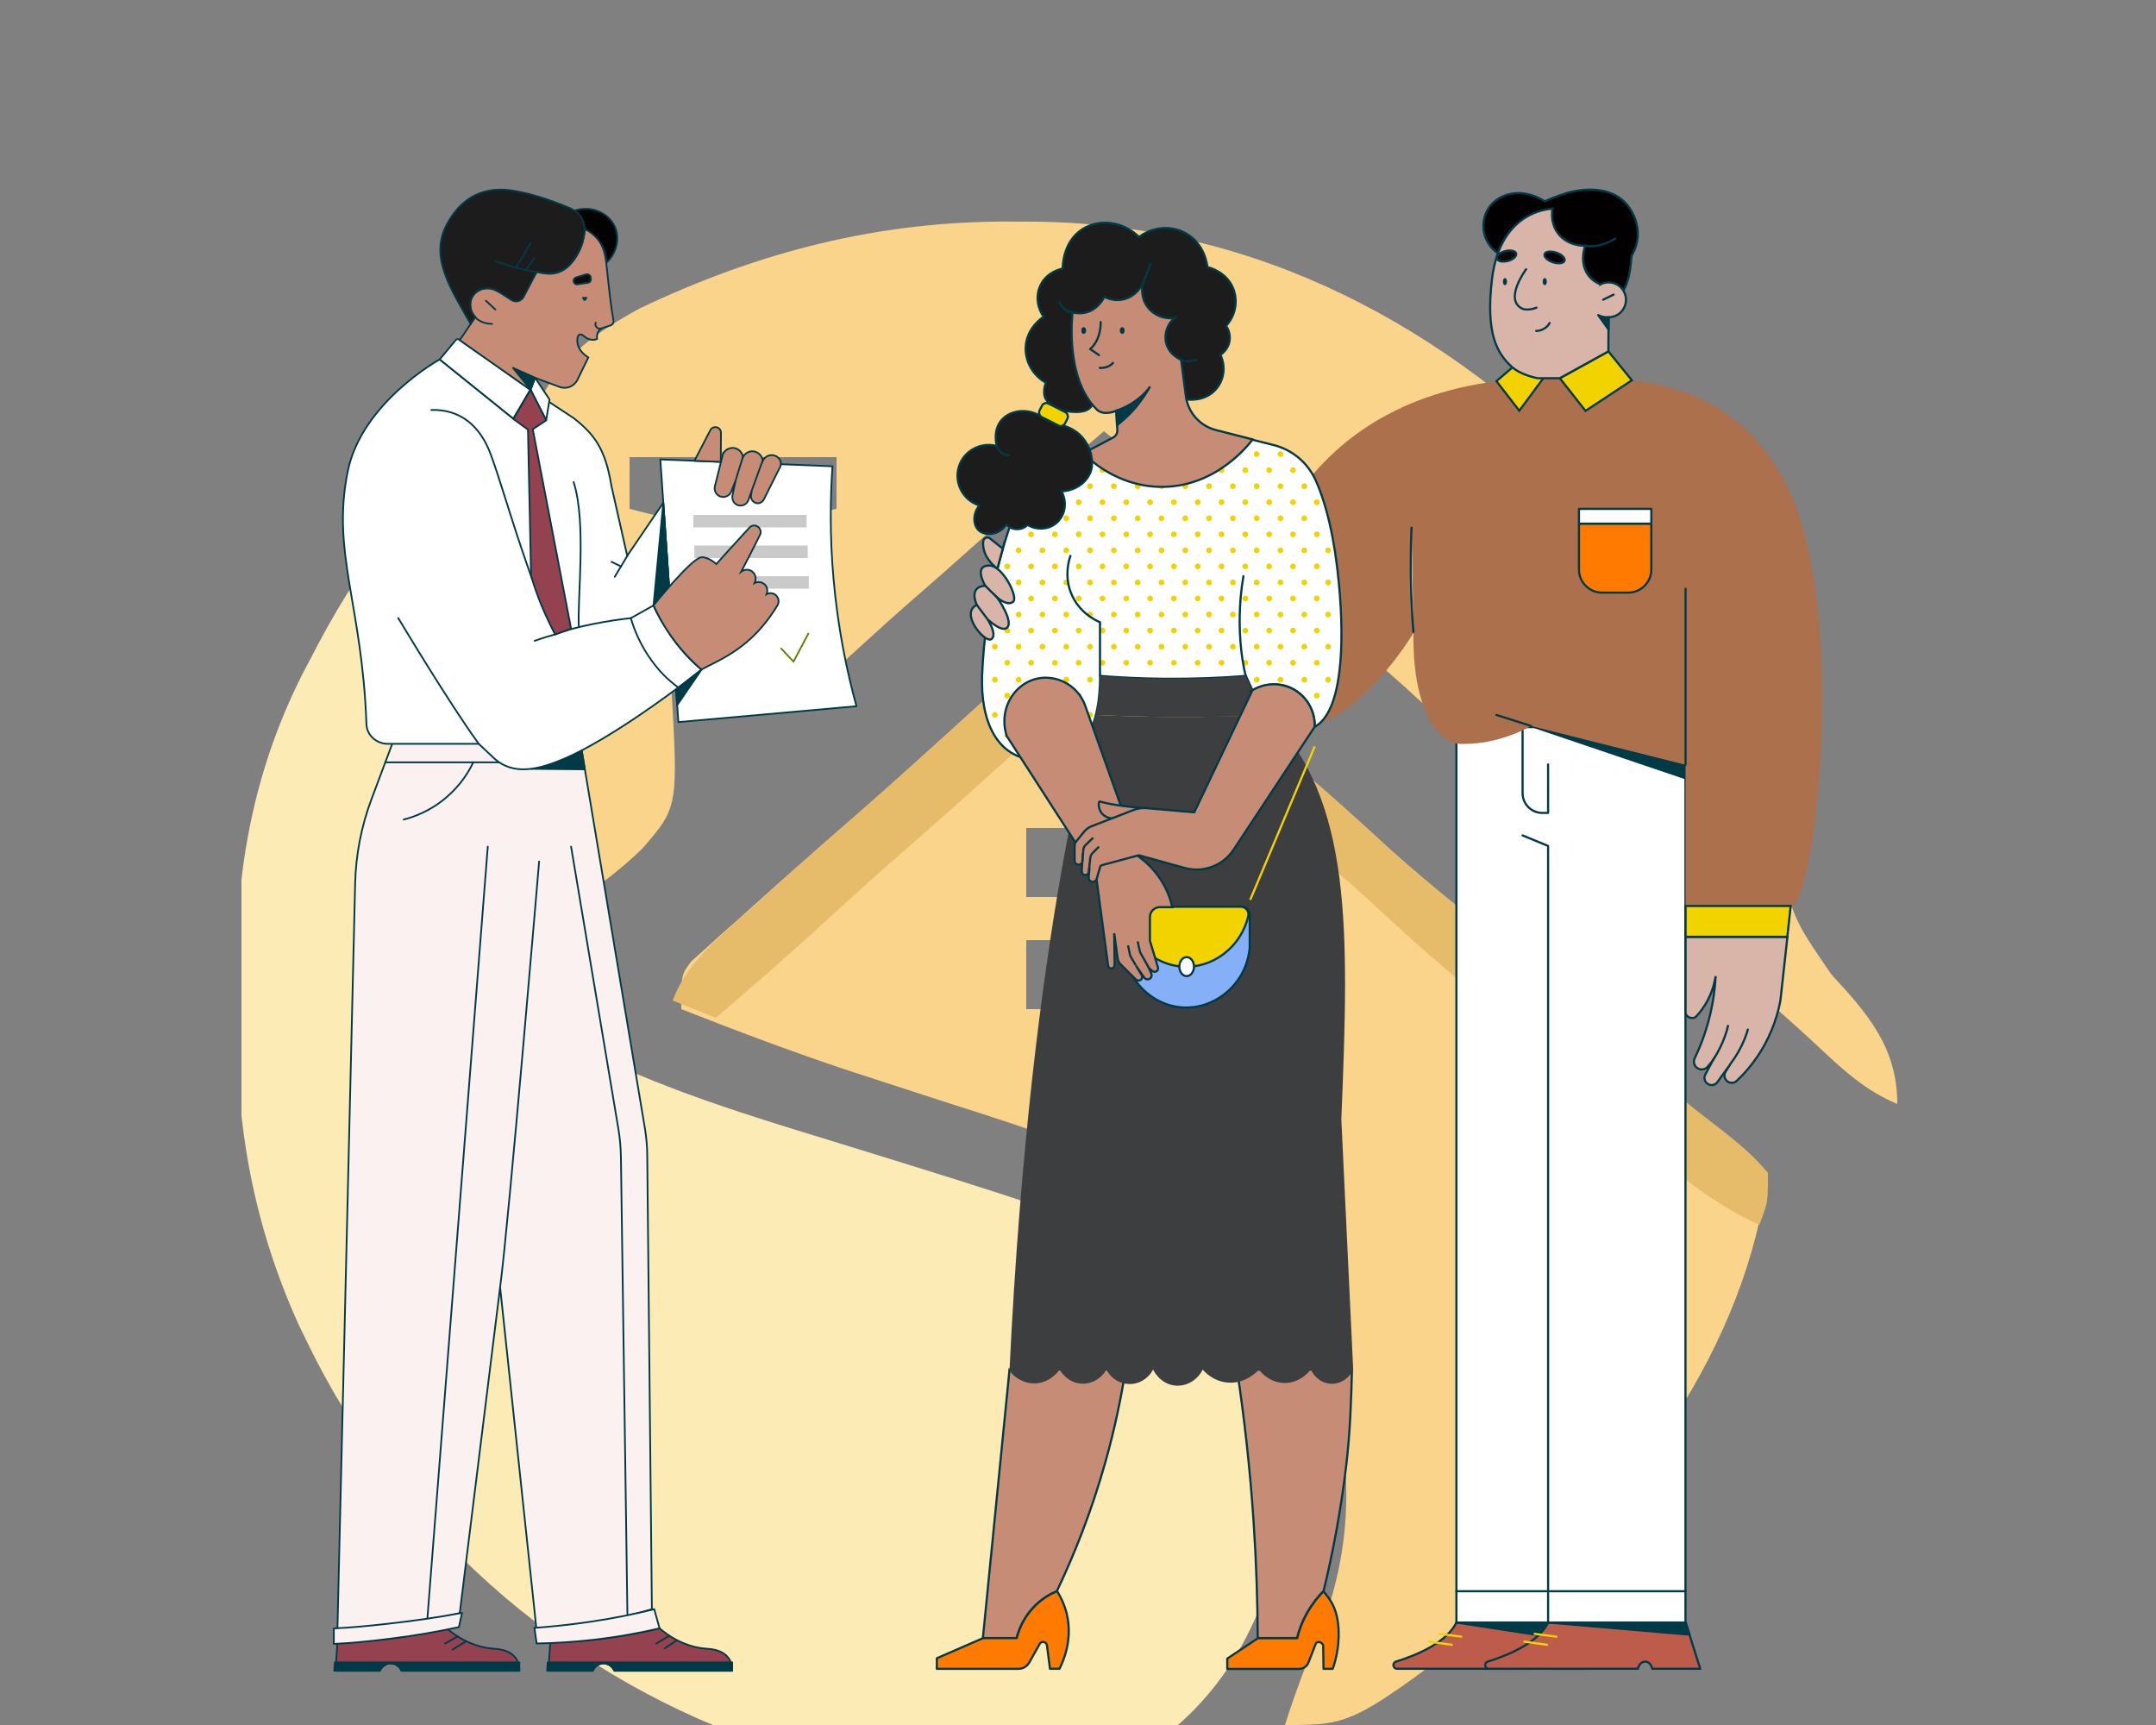 <svg xmlns="http://www.w3.org/2000/svg" xlink="http://www.w3.org/1999/xlink" version="1.1" id="b" width="250" height="200" viewBox="0 0 250 200" xml:space="preserve">
<rect x="0" y="0" width="250" height="200" fill="#808080" stroke="none"/>
<g id="c">
<svg xmlns="http://www.w3.org/2000/svg" xlink="http://www.w3.org/1999/xlink" version="1.1" x="28px" y="20px" xml:space="preserve">	
<path d="M0 0 C0.99 0.33 1.98 0.66 3 1 C2.529 1.799 2.059 2.598 1.574 3.422 C-7.704 19.789 -10.038 37.953 -4.969 56.305 C-1.432 66.144 5.341 72.419 14.625 77 C23.205 80.735 32.173 83.35 41.104 86.104 C77.418 97.334 77.418 97.334 86.668 111.566 C90.786 119.491 91.285 127.285 89.336 135.953 C86.377 145.163 81.21 152.279 72.797 157.125 C60.568 163.08 41.427 158.727 29.234 154.781 C6.745 146.733 -11.99 130.128 -22.375 108.625 C-22.685 107.991 -22.994 107.356 -23.313 106.703 C-28.55 95.172 -30.68 83.617 -30.521 71.021 C-30.5 68.999 -30.521 66.982 -30.547 64.961 C-30.575 52.469 -28.095 40.687 -22.125 29.625 C-21.775 28.956 -21.425 28.286 -21.064 27.597 C-15.457 17.037 -8.436 8.436 0 0 Z " fill="#FDEBB5" transform="translate(30,27)"/>
<path d="M0 0 C3.68 1.562 6.165 3.836 9.062 6.562 C12.775 10.015 16.548 13.319 20.5 16.5 C25.256 20.337 29.755 24.394 34.25 28.531 C36.937 30.944 39.69 33.233 42.5 35.5 C46.285 38.553 49.922 41.707 53.5 45 C58.001 49.142 62.648 53.041 67.406 56.883 C71.018 59.831 74.519 62.898 78 66 C75.441 86.151 62.243 104.179 47 117 C29.876 130 29.876 130 22 130 C23.179 126.265 24.548 122.67 26.062 119.062 C30.355 108.388 29.887 97.207 26.105 86.457 C20.716 74.173 9.811 68.134 -2 63 C-6.906 61.136 -11.871 59.517 -16.875 57.938 C-19.502 57.09 -22.126 56.234 -24.75 55.379 C-25.995 54.974 -27.24 54.57 -28.523 54.153 C-35.094 51.974 -41.558 49.532 -48 47 C-48 43 -48 43 -46.842 41.464 C-46.306 40.984 -45.771 40.505 -45.219 40.012 C-44.628 39.474 -44.037 38.936 -43.429 38.382 C-42.792 37.823 -42.156 37.264 -41.5 36.688 C-40.856 36.106 -40.212 35.525 -39.548 34.927 C-37.709 33.273 -35.857 31.634 -34 30 C-33.221 29.31 -32.443 28.621 -31.641 27.91 C-30.403 26.823 -29.161 25.741 -27.914 24.664 C-22.993 20.386 -18.184 15.978 -13.352 11.602 C-8.971 7.642 -4.576 3.733 0 0 Z M-8 26 C-8 28.64 -8 31.28 -8 34 C-5.36 34 -2.72 34 0 34 C0 31.36 0 28.72 0 26 C-2.64 26 -5.28 26 -8 26 Z M5 26 C5 28.64 5 31.28 5 34 C7.64 34 10.28 34 13 34 C13 31.36 13 28.72 13 26 C10.36 26 7.72 26 5 26 Z M-8 39 C-8 41.64 -8 44.28 -8 47 C-5.36 47 -2.72 47 0 47 C0 44.36 0 41.72 0 39 C-2.64 39 -5.28 39 -8 39 Z M5 39 C5 41.64 5 44.28 5 47 C7.64 47 10.28 47 13 47 C13 44.36 13 41.72 13 39 C10.36 39 7.72 39 5 39 Z " fill="#FAD48B" transform="translate(99,50)"/>
<path d="M0 0 C1.004 0.005 2.008 0.01 3.042 0.015 C28.751 0.419 50.308 12.158 68.016 30.266 C78.823 42.164 85.287 57.085 88.828 72.586 C90.501 80.67 90.501 80.67 95.062 87.312 C99.319 91.898 102.688 95.804 102.688 102.312 C99.008 100.75 96.522 98.477 93.625 95.75 C89.913 92.298 86.139 88.993 82.188 85.812 C77.43 81.974 72.93 77.916 68.434 73.777 C65.769 71.385 63.039 69.12 60.25 66.875 C55.715 63.217 51.432 59.366 47.17 55.401 C43.061 51.6 38.768 48.072 34.406 44.562 C31.561 42.208 28.841 39.752 26.125 37.25 C21.167 32.685 16.009 28.445 10.688 24.312 C5.767 28.484 0.955 32.759 -3.832 37.082 C-6.652 39.618 -9.497 42.123 -12.363 44.605 C-13.751 45.82 -15.121 47.054 -16.48 48.301 C-17.188 48.944 -17.896 49.587 -18.625 50.25 C-19.261 50.837 -19.896 51.423 -20.551 52.027 C-22.312 53.312 -22.312 53.312 -25.312 53.312 C-25.312 47.042 -25.312 40.773 -25.312 34.312 C-22.837 33.818 -22.837 33.818 -20.312 33.312 C-20.312 31.332 -20.312 29.352 -20.312 27.312 C-28.233 27.312 -36.153 27.312 -44.312 27.312 C-44.312 29.293 -44.312 31.273 -44.312 33.312 C-42.992 33.642 -41.672 33.972 -40.312 34.312 C-40.038 39.113 -39.84 43.91 -39.708 48.717 C-39.653 50.347 -39.579 51.976 -39.483 53.604 C-38.664 67.882 -38.664 67.882 -42.81 72.677 C-45.416 75.218 -48.261 77.327 -51.312 79.312 C-54.312 78.312 -54.312 78.312 -55.629 76.344 C-63.535 60.283 -62.176 45.107 -57.312 28.312 C-57.008 27.169 -56.704 26.026 -56.391 24.848 C-53.898 17.244 -50.085 13.855 -43.117 10.062 C-29.31 3.483 -15.336 -0.09 0 0 Z " fill="#FAD48B" transform="translate(89.312,5.688)"/>
<path d="M0 0 C3.68 1.562 6.165 3.836 9.062 6.562 C12.775 10.015 16.548 13.319 20.5 16.5 C25.256 20.337 29.755 24.394 34.25 28.531 C36.937 30.944 39.69 33.233 42.5 35.5 C46.285 38.553 49.922 41.707 53.5 45 C57.142 48.351 60.846 51.567 64.688 54.688 C65.583 55.42 66.479 56.152 67.402 56.906 C69.085 58.262 70.785 59.597 72.504 60.906 C74.538 62.519 76.367 63.982 78 66 C78 69.438 78 69.438 77 72 C68.4 68.158 61.332 60.46 54.485 54.09 C50.374 50.287 46.078 46.758 41.715 43.246 C37.934 40.118 34.355 36.787 30.746 33.465 C27.217 30.297 23.536 27.344 19.84 24.375 C16.134 21.276 12.615 17.992 9.147 14.629 C6.276 11.913 3.775 10.201 0 9 C-5.239 13.551 -10.415 18.167 -15.566 22.816 C-17.675 24.708 -19.799 26.579 -21.938 28.438 C-25.188 31.267 -28.379 34.157 -31.562 37.062 C-35.646 40.788 -39.777 44.434 -44 48 C-45.65 47.34 -47.3 46.68 -49 46 C-47.395 41.744 -44.178 39.141 -40.875 36.188 C-40.287 35.653 -39.699 35.119 -39.093 34.569 C-35.414 31.238 -31.701 27.947 -27.949 24.699 C-23.022 20.404 -18.197 15.989 -13.352 11.602 C-8.971 7.642 -4.576 3.733 0 0 Z " fill="#E6BC6B" transform="translate(99,50)"/>
</svg>	
<g id="d">
<path d="M184.15,193.48h-4.25c-.1-.48-.43-.83-.83-.83s-.73.35-.83.83h-16.24c-.49,0-.59-.69-.13-.83,2.57-.8,5.86-2.23,7.01-4.53h13.41l1.85,5.36Z" fill="#be5c4b" stroke="#003a47" stroke-linejoin="round" stroke-width=".25">
</path>
<polygon points="168.89 188.12 182.3 188.12 183.04 190.29 168.89 188.12" fill="#003a47" stroke="#003a47" stroke-linejoin="round" stroke-width=".25">
</polygon>
<line x1="169.43" y1="189.76" x2="166.91" y2="189.43" fill="none" stroke="#f2d300" stroke-linecap="round" stroke-miterlimit="10" stroke-width=".25">
</line>
<line x1="168.35" y1="190.7" x2="165.7" y2="190.33" fill="none" stroke="#f2d300" stroke-linecap="round" stroke-miterlimit="10" stroke-width=".25">
</line>
<path d="M197.16,193.48h-5.57c-.1-.48-.43-.83-.83-.83s-.73.35-.83.83h-17.29c-.49,0-.59-.69-.13-.83,2.57-.8,5.86-2.23,7.01-4.53h15.94l1.69,5.36Z" fill="#be5c4b" stroke="#003a47" stroke-linejoin="round" stroke-width=".25">
</path>
<polygon points="179.54 188.12 195.47 188.12 195.91 189.52 179.54 188.12" fill="#003a47" stroke="#003a47" stroke-linejoin="round" stroke-width=".25">
</polygon>
<line x1="180.48" y1="189.76" x2="177.95" y2="189.43" fill="none" stroke="#f2d300" stroke-linecap="round" stroke-miterlimit="10" stroke-width=".25">
</line>
<line x1="179.39" y1="190.7" x2="176.75" y2="190.33" fill="none" stroke="#f2d300" stroke-linecap="round" stroke-miterlimit="10" stroke-width=".25">
</line>
<rect x="168.88" y="84.3" width="26.56" height="103.82" fill="#fff" stroke="#003a47" stroke-linejoin="round" stroke-width=".25">
</rect>
<polyline points="179.51 188.12 179.51 98.08 176.55 96.86" fill="none" stroke="#003a47" stroke-linecap="round" stroke-linejoin="round" stroke-width=".25">
</polyline>
<line x1="195.45" y1="184.49" x2="168.88" y2="184.49" fill="none" stroke="#003a47" stroke-linecap="round" stroke-linejoin="round" stroke-width=".25">
</line>
<path d="M179.51,88.63v5.62h-.67c-1.27,0-2.29-1.03-2.29-2.29v-7.27" fill="none" stroke="#003a47" stroke-linecap="round" stroke-linejoin="round" stroke-width=".25">
</path>
<polygon points="177.54 84.17 195.45 88.67 195.45 90.23 177.54 84.17" fill="#003a47" stroke="#003a47" stroke-linejoin="round" stroke-width=".25">
</polygon>
<path d="M195.45,108.61v8.78c.02.57.85.86,1.24.45.22-.24.45-.51.67-.81,1.08-1.49,1.44-2.98,1.58-3.85-.07,1.32-.26,2.91-.69,4.66-.47,1.93-1.12,3.56-1.74,4.86-.17.36-.09.79.21,1.06h0c.38.35.97.3,1.3-.09l.58-.7-.86,1.61c-.18.34-.1.77.19,1.02h0c.37.32.93.25,1.21-.14l1.5-2.07-.55.86c-.24.37-.14.87.22,1.13h.01c.32.24.77.21,1.06-.06.85-.8,1.82-1.89,2.71-3.3,1.48-2.35,2.09-4.58,2.36-6.04l.81-7.35h-11.8Z" fill="#d8b4a9" stroke="#003a47" stroke-miterlimit="10" stroke-width=".25">
</path>
<path d="M198.59,122.95c1.38-2,1.78-4.01,1.78-4.01" fill="none" stroke="#003a47" stroke-linecap="round" stroke-linejoin="round" stroke-width=".25">
</path>
<path d="M200.63,123.37c1.55-2,2.04-4,2.04-4" fill="none" stroke="#003a47" stroke-linecap="round" stroke-linejoin="round" stroke-width=".25">
</path>
<path d="M146.25,66.34s4.71-22.72,33.82-22.49c6.47.05,19.54-1.33,26.68,11.57,7.64,13.82,3.98,48.07,1.03,49.71l-12.33-.09v-16.37l-17.91-4.5s-3.95,2.39-8.68,2.05c0,0-5.12-.97-4.96-12.85,0,0-6.44,11.06-14.47,11.47-13.43,0-26.58-10.19-26.58-10.19l.81-9.93s10.46-1.75,22.58,1.63Z" fill="#ac704d" stroke-width="0">
</path>
<path d="M163.9,73.37c-.54-6.56-.22-12.29-.22-12.29" fill="#fff" stroke="#003a47" stroke-linejoin="round" stroke-width=".25">
</path>
<polygon points="186.5 40.74 189.22 44.09 183.85 47.64 180.87 43.85 186.5 40.74" fill="#f2d300" stroke="#003a47" stroke-miterlimit="10" stroke-width=".25">
</polygon>
<polygon points="175.77 42.26 178.95 43.86 176.17 47.62 173.52 44.19 175.77 42.26" fill="#f2d300" stroke="#003a47" stroke-miterlimit="10" stroke-width=".25">
</polygon>
<line x1="177.54" y1="84.17" x2="173.51" y2="82.89" fill="none" stroke="#003a47" stroke-linecap="round" stroke-linejoin="round" stroke-width=".25">
</line>
<line x1="195.45" y1="88.67" x2="195.45" y2="68.25" fill="none" stroke="#003a47" stroke-linecap="round" stroke-linejoin="round" stroke-width=".25">
</line>
<path d="M183.09,60.71h8.39v5.32c0,1.48-1.2,2.68-2.68,2.68h-3.03c-1.48,0-2.68-1.2-2.68-2.68v-5.32h0Z" fill="#ff7a00" stroke="#003a47" stroke-linejoin="round" stroke-width=".25">
</path>
<rect x="183.09" y="59" width="8.39" height="1.71" fill="#fff" stroke="#003a47" stroke-linejoin="round" stroke-width=".25">
</rect>
<polygon points="195.45 105.04 207.64 105.04 207.25 108.61 195.45 108.61 195.45 105.04" fill="#f2d300" stroke="#003a47" stroke-miterlimit="10" stroke-width=".25">
</polygon>
<polygon points="123.66 64.71 122.85 74.65 119.56 73.44 120.88 64.71 123.66 64.71" fill="#f2d300" stroke="#003a47" stroke-miterlimit="10" stroke-width=".25">
</polygon>
<path d="M185.56,32.97l.13,3.3c.58-.36,1.13-.75,1.78-1.47,1.64-1.83,1.58-4.15,1.73-5.17,1.4-2.31.52-4.87-.83-6.21-2.25-2.22-5.97-1.28-6.93-.97-.96.3-2.33.89-2.33.89,0,0-2.57-1.82-5.14-.43s-2.58,4.91-.27,6.45c.21-.65.68-1.84,1.76-2.95,1.34-1.38,2.86-1.86,3.53-2.03-.03.07-.4.87.05,1.66.49.86,1.47.91,1.52.91.21.28.69.86,1.52,1.23.72.33,1.38.35,1.72.33-.08.22-.59,1.68.23,3.08.49.83,1.2,1.23,1.52,1.39Z" fill="#020000" stroke="#003a47" stroke-linejoin="round" stroke-width=".25">
</path>
<path d="M186.5,40.74l-5.63,3.11h-2.58s-1.92-.34-3-1.33c-1.68-1.54-3.04-3.81-2.29-10.13.49-4.16,2.3-6.21,3.96-7.22,1.15-.7,2.29-.91,3.07-.98-.05.27-.27,1.55.54,2.74,1.11,1.63,3.12,1.57,3.24,1.56-.06.16-.71,2.03.4,3.47.44.57,1,.86,1.35,1v.02c.29-.16.62-.24.96-.24,1.11,0,2.02.9,2.02,2.02s-.9,2.02-2.02,2.02l-.02,3.96Z" fill="#d8b4a9" stroke="#003a47" stroke-miterlimit="10" stroke-width=".25">
</path>
<path d="M183.81,28.5c1.74.33,3.49-.83,3.49-.83" fill="none" stroke="#003a47" stroke-linecap="round" stroke-linejoin="round" stroke-width=".25">
</path>
<path d="M176.96,31.22s-2.56,3.44-.52,4.53c.68.36,1.72-.08,1.72-.08" fill="none" stroke="#003a47" stroke-linecap="round" stroke-linejoin="round" stroke-width=".25">
</path>
<path d="M178.13,38.37s1.04.02,1.56-.92" fill="none" stroke="#003a47" stroke-linecap="round" stroke-linejoin="round" stroke-width=".25">
</path>
<ellipse cx="174.51" cy="32.65" rx=".24" ry=".41" fill="#003a47" stroke-width="0">
</ellipse>
<ellipse cx="179.12" cy="32.65" rx=".24" ry=".41" fill="#003a47" stroke-width="0">
</ellipse>
<line x1="187.1" y1="34.16" x2="185.89" y2="34.75" fill="none" stroke="#003a47" stroke-linecap="round" stroke-linejoin="round" stroke-width=".25">
</line>
<path d="M186.52,36.79c-.75.02-1.2-.26-1.2-.26l1.2,1.68v-1.42Z" fill="#003a47" stroke="#003a47" stroke-linejoin="round" stroke-width=".25">
</path>
<ellipse cx="174.69" cy="29.7" rx="1.16" ry=".59" transform="translate(-1.88 44.64) rotate(-14.49)" fill="#0a0909" stroke="#003a47" stroke-linejoin="round" stroke-width=".25">
</ellipse>
<ellipse cx="180.27" cy="29.85" rx=".59" ry="1.22" transform="translate(95.57 191.76) rotate(-71.79)" fill="#020000" stroke="#003a47" stroke-linejoin="round" stroke-width=".25">
</ellipse>
</g>
<g id="e">
<path d="M117.06,158.78l-3.09,31.14h3.91c.18-.71.63-2.12,1.84-3.45,1.04-1.15,2.18-1.72,2.83-1.99,1.98-4.16,3.99-9.15,5.62-14.94,1.08-3.85,1.83-7.47,2.35-10.77h-13.46Z" fill="#c68c75" stroke="#003a47" stroke-miterlimit="10" stroke-width=".25">
</path>
<path d="M122.81,193.48h-1.06l-.35-2.71c-.06-.44-.64-.55-.85-.16l-1.2,2.14c-.26.46-.74.74-1.26.74h-9.46v-1.23l5.36-2.33h3.91c.18-.71.63-2.12,1.84-3.45,1.04-1.15,2.18-1.72,2.84-1.99.41.65.86,1.55,1.13,2.68.69,2.97-.42,5.45-.86,6.32Z" fill="#ff7a00" stroke="#003a47" stroke-linejoin="round" stroke-width=".25">
</path>
<path d="M153.47,184.49c1.05-4.32,1.99-9.19,2.63-14.56.47-3.97.58-7.7.67-11.15h-13.33c.83,5.5,1.51,11.44,1.93,17.79.31,4.66.45,9.12.47,13.35,1.52,0,3.04,0,4.56,0,.19-.79.54-1.85,1.2-3,.62-1.08,1.3-1.88,1.86-2.44Z" fill="#c68c75" stroke="#003a47" stroke-miterlimit="10" stroke-width=".25">
</path>
<path d="M153.47,184.49c.5.69,1.21,1.36,1.56,2.99.54,2.55-.16,5.16-.5,6.01h-1.06l-.04-2.71c-.13-.44-.74-.55-.88-.16l-.83,2.14c-.18.46-.61.74-1.13.74h-8.28v-1.2l3.55-2.36h4.56c.19-.79.54-1.85,1.2-3,.62-1.08,1.3-1.88,1.86-2.44Z" fill="#ff7a00" stroke="#003a47" stroke-linejoin="round" stroke-width=".25">
</path>
<path d="M145.22,50.98l2.5.63c2.13.54,3.9,2.03,4.82,4.03,1.3,2.86,2.25,6.99,2.72,12.08.67,7.15.35,14.81-2.81,16.55.04-1.91-1.02-3.66-2.68-4.47-2.24-1.08-4.38.14-4.54.24-.25-.56-.51-1.11-.76-1.67-2.9.23-6.04.36-9.4.33-2.64-.02-5.15-.14-7.5-.33-.03,5.7-1.69,9.46-6.25,9.77-6.05.41-7.61-5.02-7.44-9.77.33-8.94,2.7-16.27,4.28-20.22.79-1.97,2.34-3.54,4.31-4.33l3.16-1.27,19.6-1.57Z" fill="#fff" stroke="#003a47" stroke-linejoin="round" stroke-width=".25">
</path>
<circle cx="115.36" cy="74.98" r=".33" fill="#f2d300" stroke-width="0">
</circle>
<circle cx="118.12" cy="74.98" r=".33" fill="#f2d300" stroke-width="0">
</circle>
<circle cx="120.88" cy="74.98" r=".33" fill="#f2d300" stroke-width="0">
</circle>
<circle cx="123.64" cy="74.98" r=".33" fill="#f2d300" stroke-width="0">
</circle>
<circle cx="126.4" cy="74.98" r=".33" fill="#f2d300" stroke-width="0">
</circle>
<circle cx="129.16" cy="74.98" r=".33" fill="#f2d300" stroke-width="0">
</circle>
<circle cx="131.92" cy="74.98" r=".33" fill="#f2d300" stroke-width="0">
</circle>
<circle cx="134.68" cy="74.98" r=".33" fill="#f2d300" stroke-width="0">
</circle>
<circle cx="137.44" cy="74.98" r=".33" fill="#f2d300" stroke-width="0">
</circle>
<circle cx="140.2" cy="74.98" r=".33" fill="#f2d300" stroke-width="0">
</circle>
<circle cx="142.96" cy="74.98" r=".33" fill="#f2d300" stroke-width="0">
</circle>
<circle cx="145.72" cy="74.98" r=".33" fill="#f2d300" stroke-width="0">
</circle>
<circle cx="148.48" cy="74.98" r=".33" fill="#f2d300" stroke-width="0">
</circle>
<circle cx="151.24" cy="74.98" r=".33" fill="#f2d300" stroke-width="0">
</circle>
<circle cx="154" cy="74.98" r=".33" fill="#f2d300" stroke-width="0">
</circle>
<circle cx="116.8" cy="76.84" r=".33" fill="#f2d300" stroke-width="0">
</circle>
<circle cx="119.56" cy="76.84" r=".33" fill="#f2d300" stroke-width="0">
</circle>
<circle cx="122.32" cy="76.84" r=".33" fill="#f2d300" stroke-width="0">
</circle>
<circle cx="125.08" cy="76.84" r=".33" fill="#f2d300" stroke-width="0">
</circle>
<circle cx="127.84" cy="76.84" r=".33" fill="#f2d300" stroke-width="0">
</circle>
<circle cx="130.6" cy="76.84" r=".33" fill="#f2d300" stroke-width="0">
</circle>
<circle cx="133.36" cy="76.84" r=".33" fill="#f2d300" stroke-width="0">
</circle>
<circle cx="136.12" cy="76.84" r=".33" fill="#f2d300" stroke-width="0">
</circle>
<circle cx="138.88" cy="76.84" r=".33" fill="#f2d300" stroke-width="0">
</circle>
<circle cx="141.64" cy="76.84" r=".33" fill="#f2d300" stroke-width="0">
</circle>
<circle cx="144.4" cy="76.84" r=".33" fill="#f2d300" stroke-width="0">
</circle>
<circle cx="147.17" cy="76.84" r=".33" fill="#f2d300" stroke-width="0">
</circle>
<circle cx="149.93" cy="76.84" r=".33" fill="#f2d300" stroke-width="0">
</circle>
<circle cx="152.69" cy="76.84" r=".33" fill="#f2d300" stroke-width="0">
</circle>
<circle cx="115.36" cy="78.81" r=".33" fill="#f2d300" stroke-width="0">
</circle>
<circle cx="115.36" cy="82.88" r=".33" fill="#f2d300" stroke-width="0">
</circle>
<circle cx="118.12" cy="82.88" r=".33" fill="#f2d300" stroke-width="0">
</circle>
<circle cx="120.88" cy="82.88" r=".33" fill="#f2d300" stroke-width="0">
</circle>
<circle cx="123.64" cy="82.88" r=".33" fill="#f2d300" stroke-width="0">
</circle>
<circle cx="126.4" cy="82.88" r=".33" fill="#f2d300" stroke-width="0">
</circle>
<circle cx="125.08" cy="85.25" r=".33" fill="#f2d300" stroke-width="0">
</circle>
<circle cx="122.32" cy="85.25" r=".33" fill="#f2d300" stroke-width="0">
</circle>
<circle cx="119.56" cy="85.25" r=".33" fill="#f2d300" stroke-width="0">
</circle>
<circle cx="116.8" cy="85.25" r=".33" fill="#f2d300" stroke-width="0">
</circle>
<circle cx="118.12" cy="78.81" r=".33" fill="#f2d300" stroke-width="0">
</circle>
<circle cx="120.88" cy="78.81" r=".33" fill="#f2d300" stroke-width="0">
</circle>
<circle cx="123.64" cy="78.81" r=".33" fill="#f2d300" stroke-width="0">
</circle>
<circle cx="126.4" cy="78.81" r=".33" fill="#f2d300" stroke-width="0">
</circle>
<circle cx="145.72" cy="78.81" r=".33" fill="#f2d300" stroke-width="0">
</circle>
<circle cx="148.48" cy="78.81" r=".33" fill="#f2d300" stroke-width="0">
</circle>
<circle cx="151.24" cy="78.81" r=".33" fill="#f2d300" stroke-width="0">
</circle>
<circle cx="154" cy="78.81" r=".33" fill="#f2d300" stroke-width="0">
</circle>
<circle cx="116.8" cy="80.65" r=".33" fill="#f2d300" stroke-width="0">
</circle>
<circle cx="119.56" cy="80.65" r=".33" fill="#f2d300" stroke-width="0">
</circle>
<circle cx="122.32" cy="80.65" r=".33" fill="#f2d300" stroke-width="0">
</circle>
<circle cx="125.08" cy="80.65" r=".33" fill="#f2d300" stroke-width="0">
</circle>
<circle cx="152.69" cy="80.65" r=".33" fill="#f2d300" stroke-width="0">
</circle>
<circle cx="115.36" cy="71.25" r=".33" fill="#f2d300" stroke-width="0">
</circle>
<circle cx="118.12" cy="71.25" r=".33" fill="#f2d300" stroke-width="0">
</circle>
<circle cx="120.88" cy="71.25" r=".33" fill="#f2d300" stroke-width="0">
</circle>
<circle cx="123.64" cy="71.25" r=".33" fill="#f2d300" stroke-width="0">
</circle>
<circle cx="126.4" cy="71.25" r=".33" fill="#f2d300" stroke-width="0">
</circle>
<circle cx="129.16" cy="71.25" r=".33" fill="#f2d300" stroke-width="0">
</circle>
<circle cx="131.92" cy="71.25" r=".33" fill="#f2d300" stroke-width="0">
</circle>
<circle cx="134.68" cy="71.25" r=".33" fill="#f2d300" stroke-width="0">
</circle>
<circle cx="137.44" cy="71.25" r=".33" fill="#f2d300" stroke-width="0">
</circle>
<circle cx="140.2" cy="71.25" r=".33" fill="#f2d300" stroke-width="0">
</circle>
<circle cx="142.96" cy="71.25" r=".33" fill="#f2d300" stroke-width="0">
</circle>
<circle cx="145.72" cy="71.25" r=".33" fill="#f2d300" stroke-width="0">
</circle>
<circle cx="148.48" cy="71.25" r=".33" fill="#f2d300" stroke-width="0">
</circle>
<circle cx="151.24" cy="71.25" r=".33" fill="#f2d300" stroke-width="0">
</circle>
<circle cx="154" cy="71.25" r=".33" fill="#f2d300" stroke-width="0">
</circle>
<circle cx="116.8" cy="73.11" r=".33" fill="#f2d300" stroke-width="0">
</circle>
<circle cx="119.56" cy="73.11" r=".33" fill="#f2d300" stroke-width="0">
</circle>
<circle cx="122.32" cy="73.11" r=".33" fill="#f2d300" stroke-width="0">
</circle>
<circle cx="125.08" cy="73.11" r=".33" fill="#f2d300" stroke-width="0">
</circle>
<circle cx="127.84" cy="73.11" r=".33" fill="#f2d300" stroke-width="0">
</circle>
<circle cx="130.6" cy="73.11" r=".33" fill="#f2d300" stroke-width="0">
</circle>
<circle cx="133.36" cy="73.11" r=".33" fill="#f2d300" stroke-width="0">
</circle>
<circle cx="136.12" cy="73.11" r=".33" fill="#f2d300" stroke-width="0">
</circle>
<circle cx="138.88" cy="73.11" r=".33" fill="#f2d300" stroke-width="0">
</circle>
<circle cx="141.64" cy="73.11" r=".33" fill="#f2d300" stroke-width="0">
</circle>
<circle cx="144.4" cy="73.11" r=".33" fill="#f2d300" stroke-width="0">
</circle>
<circle cx="147.17" cy="73.11" r=".33" fill="#f2d300" stroke-width="0">
</circle>
<circle cx="149.93" cy="73.11" r=".33" fill="#f2d300" stroke-width="0">
</circle>
<circle cx="152.69" cy="73.11" r=".33" fill="#f2d300" stroke-width="0">
</circle>
<circle cx="118.12" cy="67.53" r=".33" fill="#f2d300" stroke-width="0">
</circle>
<circle cx="120.88" cy="67.53" r=".33" fill="#f2d300" stroke-width="0">
</circle>
<circle cx="123.64" cy="67.53" r=".33" fill="#f2d300" stroke-width="0">
</circle>
<circle cx="126.4" cy="67.53" r=".33" fill="#f2d300" stroke-width="0">
</circle>
<circle cx="129.16" cy="67.53" r=".33" fill="#f2d300" stroke-width="0">
</circle>
<circle cx="131.92" cy="67.53" r=".33" fill="#f2d300" stroke-width="0">
</circle>
<circle cx="134.68" cy="67.53" r=".33" fill="#f2d300" stroke-width="0">
</circle>
<circle cx="137.44" cy="67.53" r=".33" fill="#f2d300" stroke-width="0">
</circle>
<circle cx="140.2" cy="67.53" r=".33" fill="#f2d300" stroke-width="0">
</circle>
<circle cx="142.96" cy="67.53" r=".33" fill="#f2d300" stroke-width="0">
</circle>
<circle cx="145.72" cy="67.53" r=".33" fill="#f2d300" stroke-width="0">
</circle>
<circle cx="148.48" cy="67.53" r=".33" fill="#f2d300" stroke-width="0">
</circle>
<circle cx="151.24" cy="67.53" r=".33" fill="#f2d300" stroke-width="0">
</circle>
<circle cx="154" cy="67.53" r=".33" fill="#f2d300" stroke-width="0">
</circle>
<circle cx="116.8" cy="69.39" r=".33" fill="#f2d300" stroke-width="0">
</circle>
<circle cx="119.56" cy="69.39" r=".33" fill="#f2d300" stroke-width="0">
</circle>
<circle cx="122.32" cy="69.39" r=".33" fill="#f2d300" stroke-width="0">
</circle>
<circle cx="125.08" cy="69.39" r=".33" fill="#f2d300" stroke-width="0">
</circle>
<circle cx="127.84" cy="69.39" r=".33" fill="#f2d300" stroke-width="0">
</circle>
<circle cx="130.6" cy="69.39" r=".33" fill="#f2d300" stroke-width="0">
</circle>
<circle cx="133.36" cy="69.39" r=".33" fill="#f2d300" stroke-width="0">
</circle>
<circle cx="136.12" cy="69.39" r=".33" fill="#f2d300" stroke-width="0">
</circle>
<circle cx="138.88" cy="69.39" r=".33" fill="#f2d300" stroke-width="0">
</circle>
<circle cx="141.64" cy="69.39" r=".33" fill="#f2d300" stroke-width="0">
</circle>
<circle cx="144.4" cy="69.39" r=".33" fill="#f2d300" stroke-width="0">
</circle>
<circle cx="147.17" cy="69.39" r=".33" fill="#f2d300" stroke-width="0">
</circle>
<circle cx="149.93" cy="69.39" r=".33" fill="#f2d300" stroke-width="0">
</circle>
<circle cx="152.69" cy="69.39" r=".33" fill="#f2d300" stroke-width="0">
</circle>
<circle cx="118.12" cy="63.81" r=".33" fill="#f2d300" stroke-width="0">
</circle>
<circle cx="120.88" cy="63.81" r=".33" fill="#f2d300" stroke-width="0">
</circle>
<circle cx="123.64" cy="63.81" r=".33" fill="#f2d300" stroke-width="0">
</circle>
<circle cx="126.4" cy="63.81" r=".33" fill="#f2d300" stroke-width="0">
</circle>
<circle cx="129.16" cy="63.81" r=".33" fill="#f2d300" stroke-width="0">
</circle>
<circle cx="131.92" cy="63.81" r=".33" fill="#f2d300" stroke-width="0">
</circle>
<circle cx="134.68" cy="63.81" r=".33" fill="#f2d300" stroke-width="0">
</circle>
<circle cx="137.44" cy="63.81" r=".33" fill="#f2d300" stroke-width="0">
</circle>
<circle cx="140.2" cy="63.81" r=".33" fill="#f2d300" stroke-width="0">
</circle>
<circle cx="142.96" cy="63.81" r=".33" fill="#f2d300" stroke-width="0">
</circle>
<circle cx="145.72" cy="63.81" r=".33" fill="#f2d300" stroke-width="0">
</circle>
<circle cx="148.48" cy="63.81" r=".33" fill="#f2d300" stroke-width="0">
</circle>
<circle cx="151.24" cy="63.81" r=".33" fill="#f2d300" stroke-width="0">
</circle>
<circle cx="154" cy="63.81" r=".33" fill="#f2d300" stroke-width="0">
</circle>
<circle cx="116.8" cy="65.67" r=".33" fill="#f2d300" stroke-width="0">
</circle>
<circle cx="119.56" cy="65.67" r=".33" fill="#f2d300" stroke-width="0">
</circle>
<circle cx="122.32" cy="65.67" r=".33" fill="#f2d300" stroke-width="0">
</circle>
<circle cx="125.08" cy="65.67" r=".33" fill="#f2d300" stroke-width="0">
</circle>
<circle cx="127.84" cy="65.67" r=".33" fill="#f2d300" stroke-width="0">
</circle>
<circle cx="130.6" cy="65.67" r=".33" fill="#f2d300" stroke-width="0">
</circle>
<circle cx="133.36" cy="65.67" r=".33" fill="#f2d300" stroke-width="0">
</circle>
<circle cx="136.12" cy="65.67" r=".33" fill="#f2d300" stroke-width="0">
</circle>
<circle cx="138.88" cy="65.67" r=".33" fill="#f2d300" stroke-width="0">
</circle>
<circle cx="141.64" cy="65.67" r=".33" fill="#f2d300" stroke-width="0">
</circle>
<circle cx="144.4" cy="65.67" r=".33" fill="#f2d300" stroke-width="0">
</circle>
<circle cx="147.17" cy="65.67" r=".33" fill="#f2d300" stroke-width="0">
</circle>
<circle cx="149.93" cy="65.67" r=".33" fill="#f2d300" stroke-width="0">
</circle>
<circle cx="152.69" cy="65.67" r=".33" fill="#f2d300" stroke-width="0">
</circle>
<circle cx="118.12" cy="60.09" r=".33" fill="#f2d300" stroke-width="0">
</circle>
<circle cx="120.88" cy="60.09" r=".33" fill="#f2d300" stroke-width="0">
</circle>
<circle cx="123.64" cy="60.09" r=".33" fill="#f2d300" stroke-width="0">
</circle>
<circle cx="126.4" cy="60.09" r=".33" fill="#f2d300" stroke-width="0">
</circle>
<circle cx="129.16" cy="60.09" r=".33" fill="#f2d300" stroke-width="0">
</circle>
<circle cx="131.92" cy="60.09" r=".33" fill="#f2d300" stroke-width="0">
</circle>
<circle cx="134.68" cy="60.09" r=".33" fill="#f2d300" stroke-width="0">
</circle>
<circle cx="137.44" cy="60.09" r=".33" fill="#f2d300" stroke-width="0">
</circle>
<circle cx="140.2" cy="60.09" r=".33" fill="#f2d300" stroke-width="0">
</circle>
<circle cx="142.96" cy="60.09" r=".33" fill="#f2d300" stroke-width="0">
</circle>
<circle cx="145.72" cy="60.09" r=".33" fill="#f2d300" stroke-width="0">
</circle>
<circle cx="148.48" cy="60.09" r=".33" fill="#f2d300" stroke-width="0">
</circle>
<circle cx="151.24" cy="60.09" r=".33" fill="#f2d300" stroke-width="0">
</circle>
<circle cx="119.56" cy="61.95" r=".33" fill="#f2d300" stroke-width="0">
</circle>
<circle cx="122.32" cy="61.95" r=".33" fill="#f2d300" stroke-width="0">
</circle>
<circle cx="125.08" cy="61.95" r=".33" fill="#f2d300" stroke-width="0">
</circle>
<circle cx="127.84" cy="61.95" r=".33" fill="#f2d300" stroke-width="0">
</circle>
<circle cx="130.6" cy="61.95" r=".33" fill="#f2d300" stroke-width="0">
</circle>
<circle cx="133.36" cy="61.95" r=".33" fill="#f2d300" stroke-width="0">
</circle>
<circle cx="136.12" cy="61.95" r=".33" fill="#f2d300" stroke-width="0">
</circle>
<circle cx="138.88" cy="61.95" r=".33" fill="#f2d300" stroke-width="0">
</circle>
<circle cx="141.64" cy="61.95" r=".33" fill="#f2d300" stroke-width="0">
</circle>
<circle cx="144.4" cy="61.95" r=".33" fill="#f2d300" stroke-width="0">
</circle>
<circle cx="147.17" cy="61.95" r=".33" fill="#f2d300" stroke-width="0">
</circle>
<circle cx="149.93" cy="61.95" r=".33" fill="#f2d300" stroke-width="0">
</circle>
<circle cx="152.69" cy="61.95" r=".33" fill="#f2d300" stroke-width="0">
</circle>
<circle cx="120.88" cy="56.37" r=".33" fill="#f2d300" stroke-width="0">
</circle>
<circle cx="123.64" cy="56.37" r=".33" fill="#f2d300" stroke-width="0">
</circle>
<circle cx="126.4" cy="56.37" r=".33" fill="#f2d300" stroke-width="0">
</circle>
<circle cx="129.16" cy="56.37" r=".33" fill="#f2d300" stroke-width="0">
</circle>
<circle cx="131.92" cy="56.37" r=".33" fill="#f2d300" stroke-width="0">
</circle>
<circle cx="134.68" cy="56.37" r=".33" fill="#f2d300" stroke-width="0">
</circle>
<circle cx="137.44" cy="56.37" r=".33" fill="#f2d300" stroke-width="0">
</circle>
<circle cx="140.2" cy="56.37" r=".33" fill="#f2d300" stroke-width="0">
</circle>
<circle cx="142.96" cy="56.37" r=".33" fill="#f2d300" stroke-width="0">
</circle>
<circle cx="145.72" cy="56.37" r=".33" fill="#f2d300" stroke-width="0">
</circle>
<circle cx="148.48" cy="56.37" r=".33" fill="#f2d300" stroke-width="0">
</circle>
<circle cx="151.24" cy="56.37" r=".33" fill="#f2d300" stroke-width="0">
</circle>
<circle cx="119.56" cy="58.23" r=".33" fill="#f2d300" stroke-width="0">
</circle>
<circle cx="122.32" cy="58.23" r=".33" fill="#f2d300" stroke-width="0">
</circle>
<circle cx="125.08" cy="58.23" r=".33" fill="#f2d300" stroke-width="0">
</circle>
<circle cx="127.84" cy="58.23" r=".33" fill="#f2d300" stroke-width="0">
</circle>
<circle cx="130.6" cy="58.23" r=".33" fill="#f2d300" stroke-width="0">
</circle>
<circle cx="133.36" cy="58.23" r=".33" fill="#f2d300" stroke-width="0">
</circle>
<circle cx="136.12" cy="58.23" r=".33" fill="#f2d300" stroke-width="0">
</circle>
<circle cx="138.88" cy="58.23" r=".33" fill="#f2d300" stroke-width="0">
</circle>
<circle cx="141.64" cy="58.23" r=".33" fill="#f2d300" stroke-width="0">
</circle>
<circle cx="144.4" cy="58.23" r=".33" fill="#f2d300" stroke-width="0">
</circle>
<circle cx="147.17" cy="58.23" r=".33" fill="#f2d300" stroke-width="0">
</circle>
<circle cx="149.93" cy="58.23" r=".33" fill="#f2d300" stroke-width="0">
</circle>
<circle cx="152.69" cy="58.23" r=".33" fill="#f2d300" stroke-width="0">
</circle>
<circle cx="129.16" cy="52.65" r=".33" fill="#f2d300" stroke-width="0">
</circle>
<circle cx="131.92" cy="52.65" r=".33" fill="#f2d300" stroke-width="0">
</circle>
<circle cx="134.68" cy="52.65" r=".33" fill="#f2d300" stroke-width="0">
</circle>
<circle cx="137.44" cy="52.65" r=".33" fill="#f2d300" stroke-width="0">
</circle>
<circle cx="140.2" cy="52.65" r=".33" fill="#f2d300" stroke-width="0">
</circle>
<circle cx="142.96" cy="52.65" r=".33" fill="#f2d300" stroke-width="0">
</circle>
<circle cx="145.72" cy="52.65" r=".33" fill="#f2d300" stroke-width="0">
</circle>
<circle cx="148.48" cy="52.65" r=".33" fill="#f2d300" stroke-width="0">
</circle>
<circle cx="122.32" cy="54.51" r=".33" fill="#f2d300" stroke-width="0">
</circle>
<circle cx="125.08" cy="54.51" r=".33" fill="#f2d300" stroke-width="0">
</circle>
<circle cx="127.84" cy="54.51" r=".33" fill="#f2d300" stroke-width="0">
</circle>
<circle cx="130.6" cy="54.51" r=".33" fill="#f2d300" stroke-width="0">
</circle>
<circle cx="133.36" cy="54.51" r=".33" fill="#f2d300" stroke-width="0">
</circle>
<circle cx="136.12" cy="54.51" r=".33" fill="#f2d300" stroke-width="0">
</circle>
<circle cx="138.88" cy="54.51" r=".33" fill="#f2d300" stroke-width="0">
</circle>
<circle cx="141.64" cy="54.51" r=".33" fill="#f2d300" stroke-width="0">
</circle>
<circle cx="144.4" cy="54.51" r=".33" fill="#f2d300" stroke-width="0">
</circle>
<circle cx="147.17" cy="54.51" r=".33" fill="#f2d300" stroke-width="0">
</circle>
<circle cx="149.93" cy="54.51" r=".33" fill="#f2d300" stroke-width="0">
</circle>
<path d="M144.45,78.37s-1.39-5-.27-11.56" fill="none" stroke="#003a47" stroke-linecap="round" stroke-linejoin="round" stroke-width=".25">
</path>
<path d="M127.55,78.37v-6.23c-.37-.15-2.48-1.07-3.39-3.46-.76-2-.2-3.75-.04-4.22" fill="none" stroke="#003a47" stroke-linecap="round" stroke-linejoin="round" stroke-width=".25">
</path>
<path d="M155.54,129.65c.91-22.22,1.23-36.72-8.34-46.76-3.56.17-7.3.26-11.2.24-3.08-.02-6.07-.1-8.94-.24,0,0-7.51,24.36-10,75.9-.01.27.88,1.29,2.25,1.55,1.32.25,2.72-.36,3.56-1.55.05.1.85,1.52,2.49,1.63,1.19.08,2.34-.56,2.93-1.63.5.99,1.5,1.64,2.6,1.68,1.17.04,2.27-.62,2.81-1.68.05.1.81,1.65,2.51,1.85,1.32.15,2.63-.59,3.25-1.85.22.26,1.19,1.33,2.8,1.5,2.16.23,3.59-1.35,3.72-1.5.12.17,1.08,1.45,2.8,1.55,1.96.11,3.12-1.43,3.21-1.55.03.06.67,1.46,2.15,1.63,1.14.13,2.27-.53,2.77-1.63l-1.38-29.13Z" fill="#3d3e40" stroke-width="0">
</path>
<path d="M127.55,78.37c0,.69-.04,1.45-.13,2.27-.09.82-.21,1.57-.36,2.25,2.87.14,5.85.22,8.94.24,3.9.02,7.63-.07,11.2-.24-.56-.66-1.17-1.48-1.75-2.48-.42-.72-.74-1.41-1-2.03-2.8.22-5.83.35-9.06.33-2.77-.02-5.39-.14-7.84-.33Z" fill="#3d3e40" stroke-width="0">
</path>
<path d="M130.28,109.86c.29,3.75,3.26,6.69,6.77,6.94,3.88.28,7.51-2.78,7.86-6.94v-3.85c0-.49-.39-.88-.88-.88h-12.87c-.49,0-.88.39-.88.88v3.85Z" fill="#85aff6" stroke="#003a47" stroke-linejoin="round" stroke-width=".25">
</path>
<path d="M131.3,105.13c-.56,0-.98.52-.86,1.06.71,3.23,3.44,5.65,6.61,5.88,3.54.26,6.87-2.26,7.69-5.86.13-.55-.29-1.08-.86-1.08h-12.59Z" fill="#f2d300" stroke="#003a47" stroke-miterlimit="10" stroke-width=".25">
</path>
<ellipse cx="137.6" cy="112.07" rx=".85" ry="1.1" fill="#fff" stroke="#003a47" stroke-linejoin="round" stroke-width=".25">
</ellipse>
<line x1="144.97" y1="104.33" x2="152.45" y2="86.54" fill="none" stroke="#f2d300" stroke-miterlimit="10" stroke-width=".25">
</line>
<path d="M132.05,99.28l-6.22-17.47c-1.03-2.9-4.51-4.16-7.09-2.49-.11.07-.22.15-.33.24-1.69,1.31-2.38,3.63-1.67,5.78,3.44,5.34,6.88,10.67,10.33,16.01l1.42,10.6c.03.21.22.36.44.32.19-.03.31-.21.31-.39l-.04-3.67.4,2.92c.03.25.15.48.33.66l1.75,1.74c.13.14.33.2.51.12.24-.11.32-.4.19-.61l-.66-1.08.95,1.37c.12.17.33.26.53.2.28-.09.41-.39.3-.64l-.29-.67.4.35c.11.09.26.13.39.09.22-.07.33-.3.27-.5l-.93-3.09v-2.74c0-.64.51-1.15,1.15-1.15h1.45c-.17-.75-.51-1.82-1.2-2.96-.9-1.47-1.98-2.38-2.69-2.89Z" fill="#c68c75" stroke="#003a47" stroke-miterlimit="10" stroke-width=".25">
</path>
<path d="M131.71,111.93l-.58-.98c-.05-.09-.09-.18-.11-.28l-.22-1.06" fill="#c68c75" stroke="#003a47" stroke-miterlimit="10" stroke-width=".25">
</path>
<path d="M133.2,112.18l-.94-1.67c-.05-.08-.08-.17-.1-.26l-.24-1.1" fill="#c68c75" stroke="#003a47" stroke-miterlimit="10" stroke-width=".25">
</path>
<path d="M132.93,93.7s-3.23-.16-5.41-.77c-.21-.06-.33,1.84,1.53,1.97s3.88-1.2,3.88-1.2Z" fill="#c68c75" stroke="#003a47" stroke-miterlimit="10" stroke-width=".25">
</path>
<path d="M145.22,80.04l-6.74,14.14-5.55-.48c-.51-.04-1.01.03-1.49.21l-4.87,1.89c-.34.13-.64.35-.87.64l-.89,1.1c-.13.16-.2.35-.2.56v1.7c0,.25.2.45.45.45h0c.24,0,.44-.18.45-.42l.06-.89-.14,2.07c-.01.2.13.39.33.43h0c.24.05.46-.11.49-.35l.12-.98-.13,1.61c-.02.25.16.48.41.51h0c.23.03.46-.11.52-.34l.4-1.39c.03-.09.1-.16.19-.19l4.29-1.15,5.32,1.47c2.15.6,4.45-.26,5.68-2.13l9.39-14.23c.07-1.75-.84-3.4-2.35-4.29-1.51-.88-3.39-.86-4.88.06Z" fill="#c68c75" stroke="#003a47" stroke-miterlimit="10" stroke-width=".25">
</path>
<path d="M125.51,99.82l.11-1.31c.02-.21.11-.4.26-.54l.88-.84" fill="#c68c75" stroke="#003a47" stroke-miterlimit="10" stroke-width=".25">
</path>
<path d="M126.25,101.07l.17-1.58c.02-.22.12-.42.27-.58l.74-.75" fill="#c68c75" stroke="#003a47" stroke-miterlimit="10" stroke-width=".25">
</path>
<path d="M126.65,46.91c-.25.66-1.23,1.07-3.1.74-.95-.17-1.66-.75-1.77-.84-.16-.18-.67-.39-.71-1.28-.02-.51.12-.92.22-1.15-1.56-.88-2.47-2.54-2.35-4.25.16-2.13,1.88-3.28,2.08-3.41-.81-1.13-.93-2.59-.31-3.76.77-1.47,2.32-1.78,2.52-1.81,0-.16-.04-3.07,2.26-4.56,1.95-1.26,4.73-.95,6.59.89,1.55-1.18,3.63-1.37,5.31-.49,2.33,1.22,2.6,3.81,2.61,3.98.15.03,2.23.51,3.01,2.52.56,1.45.24,3.12-.84,4.29.09.13.56.83.4,1.77-.17,1.01-.94,1.51-1.06,1.59.61,1.26.46,2.76-.4,3.85-1.26,1.59-3.28,1.35-3.36,1.33l-11.11.58Z" fill="#1c1c1c" stroke="#003a47" stroke-miterlimit="10" stroke-width=".25">
</path>
<path d="M124.35,36.23c-1.2-.22-1.5-1.23-1.5-1.23" fill="none" stroke="#003a47" stroke-linecap="round" stroke-linejoin="round" stroke-width=".25">
</path>
<path d="M132.47,32.97c.32-.85.97-2.37.97-2.37" fill="none" stroke="#003a47" stroke-linecap="round" stroke-linejoin="round" stroke-width=".25">
</path>
<path d="M145.22,50.98c-.35.47-4.31,5.7-10.92,5.46-4.85-.17-7.96-3.16-8.68-3.89,1.15-.61,2.3-1.21,3.45-1.82.32-.17.51-.5.49-.86l-.1-2.25s-1.47.66-2.28-.14c-3.78-3.71-2.81-11.26-2.81-11.26.32.08.91.18,1.59,0,1.38-.37,1.99-1.59,2.09-1.8.26.13,1.13.54,2.21.29,1.51-.34,2.17-1.66,2.26-1.84-.05.2-.33,1.54.54,2.71.71.96,1.91,1.45,3.13,1.29-.86.73-1.23,1.87-.96,2.92.35,1.35,1.59,1.87,1.73,1.92l.54,4.2c.25,1.91,1.63,3.48,3.5,3.95l4.23,1.08Z" fill="#c68c75" stroke="#003a47" stroke-miterlimit="10" stroke-width=".25">
</path>
<path d="M129.45,47.62c2.71-.95,3.86-2.73,3.86-2.73-.45.81-1.1,1.79-2.02,2.79-.61.66-1.22,1.19-1.77,1.62-.03-.56-.05-1.12-.08-1.68Z" fill="#003a47" stroke="#003a47" stroke-linejoin="round" stroke-width=".25">
</path>
<path d="M127.63,37.34s.1,1.99-1.22,3.13l1.02.7" fill="none" stroke="#003a47" stroke-linecap="round" stroke-linejoin="round" stroke-width=".25">
</path>
<path d="M127.52,42.65s.98.1,1.53-.57" fill="none" stroke="#003a47" stroke-linecap="round" stroke-linejoin="round" stroke-width=".25">
</path>
<ellipse cx="125.66" cy="38.32" rx=".28" ry=".39" fill="#003a47" stroke-width="0">
</ellipse>
<ellipse cx="130.13" cy="38.32" rx=".28" ry=".39" fill="#003a47" stroke-width="0">
</ellipse>
<path d="M122.45,49.2c3.62.4,4.65,3.88,4,5.54-.51,1.29-1.85,2.17-3.37,2.22.73,1.31.41,2.91-.67,3.75-.9.7-2.2.77-3.26.15-.08.08-.54.52-1.26.49-.69-.02-1.12-.45-1.2-.54-.85,1.27-2.48,1.37-3.22.66-.63-.61-.7-1.91.1-2.87-1.89-.58-2.96-2.6-2.39-4.47.56-1.85,2.54-2.93,4.41-2.41-.04-.12-.48-1.79.52-2.98,1.01-1.21,3.19-1.56,5.01-.21l1.33.66Z" fill="#1c1c1c" stroke="#003a47" stroke-miterlimit="10" stroke-width=".25">
</path>
<rect x="120.5" y="47.19" width="3.31" height="1.75" rx=".56" ry=".56" transform="translate(34.88 -49.99) rotate(26.85)" fill="#f2d300" stroke="#003a47" stroke-miterlimit="10" stroke-width=".25">
</rect>
<path d="M136.94,41.74c.87.31,1.74,0,1.74,0" fill="none" stroke="#003a47" stroke-linecap="round" stroke-linejoin="round" stroke-width=".25">
</path>
<path d="M115.6,51.74c.34,1.05,1.37,1.05,1.37,1.05" fill="none" stroke="#003a47" stroke-linecap="round" stroke-linejoin="round" stroke-width=".25">
</path>
</g>
<g id="f">
<path d="M116.28,63.61l-1.48-1.18c-.3-.24-.75-.06-.79.32-.08.76.11,1.98,1.64,3.19l.63-2.34Z" fill="#d8b4a9" stroke="#003a47" stroke-miterlimit="10" stroke-width=".25">
</path>
<path d="M114.49,71.77s1.21,1.8.47,2.33-3.74-3.03-1.69-3.97c0,0-1.06-2.1.98-2.22,0,0-1.44-2.34.46-2.34,1.57,0,3.33,3.62,2.8,4.16-.62.64-1.85-.42-1.85-.42,0,0,1.92,2.76,1.11,3.47-.66.58-2.29-1.02-2.29-1.02Z" fill="#d8b4a9" stroke="#003a47" stroke-miterlimit="10" stroke-width=".25">
</path>
<line x1="113.27" y1="70.14" x2="114.49" y2="71.77" fill="#d8b4a9" stroke="#003a47" stroke-miterlimit="10" stroke-width=".25">
</line>
<line x1="114.25" y1="67.92" x2="115.67" y2="69.33" fill="#d8b4a9" stroke="#003a47" stroke-miterlimit="10" stroke-width=".25">
</line>
</g>
</g>
<g id="g">
<path d="M60.22,193.56c0,.09,0,.15,0,.15h-13.65c-.24-.51-.71-.85-1.26-.85s-1.02.34-1.26.85h-5.15l.07-.97.16-2.3c1.9-.04,3.98-.18,6.23-.47,2.37-.3,4.52-.72,6.45-1.18,0,0,2.3,2.19,5.5,2.37,1.81.1,2.5.9,2.76,1.58.13.34.15.65.15.82Z" fill="#94424f" stroke="#003a47" stroke-linejoin="round" stroke-width=".2">
</path>
<path d="M60.22,192.74v.97h-13.66c-.24-.51-.71-.85-1.26-.85s-1.02.34-1.26.85h-5.28l.07-.97h21.38Z" fill="#003a47" stroke="#003a47" stroke-linejoin="round" stroke-width=".2">
</path>
<line x1="51.6" y1="190.56" x2="53.06" y2="189.73" fill="none" stroke="#003a47" stroke-linecap="round" stroke-linejoin="round" stroke-width=".2">
</line>
<line x1="52.48" y1="191.25" x2="54.06" y2="190.29" fill="none" stroke="#003a47" stroke-linecap="round" stroke-linejoin="round" stroke-width=".2">
</line>
<path d="M84.9,193.56c0,.09,0,.15,0,.15h-13.65c-.24-.51-.71-.85-1.26-.85s-1.02.34-1.26.85h-5.15l.07-.97.16-2.3c1.9-.04,3.98-.18,6.23-.47,2.37-.3,4.52-.72,6.45-1.18,0,0,2.3,2.19,5.5,2.37,1.81.1,2.5.9,2.76,1.58.13.34.15.65.15.82Z" fill="#94424f" stroke="#003a47" stroke-linejoin="round" stroke-width=".2">
</path>
<path d="M84.9,192.74v.97h-13.66c-.24-.51-.71-.85-1.26-.85s-1.02.34-1.26.85h-5.28l.07-.97h21.38Z" fill="#003a47" stroke="#003a47" stroke-linejoin="round" stroke-width=".2">
</path>
<line x1="76.1" y1="190.56" x2="77.61" y2="189.65" fill="none" stroke="#003a47" stroke-linecap="round" stroke-linejoin="round" stroke-width=".2">
</line>
<line x1="77.08" y1="191.11" x2="78.45" y2="190.2" fill="none" stroke="#003a47" stroke-linecap="round" stroke-linejoin="round" stroke-width=".2">
</line>
<path d="M75.6,186.57c-1.78.54-3.77,1.05-5.95,1.47-2.17.42-5.57.93-7.42,1.1l-4.24-39.9-4.68,37.78c-2,.6-5.89,1.16-8.62,1.48-2.03.24-3.9.32-5.56.3l2.05-86.35c.08-3.35.72-6.66,1.9-9.8l2.54-6.78h21.64l7.52,44.95c.17,1.02.26,2.05.27,3.09l.54,52.67Z" fill="#fcf1f1" stroke="#003a47" stroke-linejoin="round" stroke-width=".2">
</path>
<path d="M57.99,149.24c1.01-7.51,4.53-49.43,4.53-49.43" fill="none" stroke="#003a47" stroke-miterlimit="10" stroke-width=".2">
</path>
<line x1="49.56" y1="187.63" x2="56.56" y2="98.16" fill="none" stroke="#003a47" stroke-linecap="round" stroke-linejoin="round" stroke-width=".2">
</line>
<path d="M66.22,98.16l5.47,32.63c.19,1.12.29,2.25.31,3.38l.75,52.93" fill="none" stroke="#003a47" stroke-linecap="round" stroke-linejoin="round" stroke-width=".2">
</path>
<path d="M46.81,95.02c1.07-.27,3.04-.93,4.96-2.58,1.72-1.47,2.65-3.09,3.11-4.06" fill="none" stroke="#003a47" stroke-linecap="round" stroke-linejoin="round" stroke-width=".2">
</path>
<line x1="44.68" y1="88.39" x2="57.89" y2="88.39" fill="none" stroke="#003a47" stroke-linecap="round" stroke-linejoin="round" stroke-width=".2">
</line>
<path d="M61.61,89.14c.85-.16,1.84-.41,2.9-.8,1.15-.41,2.14-.89,2.94-1.34.12.73.25,1.47.37,2.2l-6.22-.06Z" fill="#003a47" stroke="#003a47" stroke-linejoin="round" stroke-width=".2">
</path>
<path d="M53.21,188.65c-2.42.52-5.04.98-7.85,1.33-2.48.31-4.44.51-6.65.62v-1.8c2.07-.1,3.84-.27,6.1-.52,3.02-.33,6.12-.78,8.76-1.28l-.36,1.66Z" fill="#fcf1f1" stroke="#003a47" stroke-linejoin="round" stroke-width=".2">
</path>
<path d="M61.97,188.74l.26,1.81c1.99-.04,4.17-.16,6.48-.42,2.85-.32,5.46-.8,7.77-1.34-.21-.74-.41-1.48-.62-2.22-2.21.55-4.65,1.05-7.28,1.44-2.35.35-4.56.58-6.62.73Z" fill="#fcf1f1" stroke="#003a47" stroke-linejoin="round" stroke-width=".2">
</path>
<path d="M76.57,53.27l2.09,30.45,20.65-1.84c-1.12-4.09-2.16-9.08-2.66-14.8-.43-4.87-.38-9.26-.12-13.02-6.66-.26-13.31-.53-19.97-.79Z" fill="#fff" stroke="#003a47" stroke-linejoin="round" stroke-width=".2">
</path>
<rect x="80.39" y="59.7" width="13.14" height="1.45" fill="#cacaca" stroke-width="0">
</rect>
<rect x="80.52" y="63.25" width="13.14" height="1.45" fill="#cacaca" stroke-width="0">
</rect>
<rect x="80.65" y="66.8" width="13.14" height="1.45" fill="#cacaca" stroke-width="0">
</rect>
<polygon points="81.34 77.64 78.39 79.91 78.52 81.75 81.34 77.64" fill="#003a47" stroke="#003a47" stroke-linejoin="round" stroke-width=".2">
</polygon>
<polyline points="90.52 75.13 92.01 76.71 93.77 73.39" fill="none" stroke="#638000" stroke-miterlimit="10" stroke-width=".2">
</polyline>
<path d="M80.52,53.43l1.85-3.56c.11-.22.33-.35.58-.35h0c.36,0,.65.29.65.65l-.02,3.38-3.07-.12Z" fill="#c68c75" stroke="#003a47" stroke-miterlimit="10" stroke-width=".2">
</path>
<path d="M83.85,52.56l-.95,3.79c-.13.51.14,1.05.64,1.22s1.07-.09,1.26-.59l.51-1.32-.37,1.76c-.11.5.17,1.01.65,1.16s1.03-.12,1.2-.61l.4-1.16-.1.57c-.07.4.15.8.53.93s.77-.06.95-.4l1.87-3.73c.17-.34.13-.75-.12-1.03-.17-.2-.41-.33-.68-.37-.49-.07-.97.19-1.19.64-.08-.58-.53-1.02-1.08-1.09-.49-.06-.97.2-1.22.65-.08-.51-.46-.91-.94-1.02-.52-.12-1.07.13-1.35.61Z" fill="#c68c75" stroke="#003a47" stroke-miterlimit="10" stroke-width=".2">
</path>
<line x1="85.31" y1="55.67" x2="86.14" y2="52.98" fill="#c68c75" stroke="#003a47" stroke-miterlimit="10" stroke-width=".2">
</line>
<line x1="87.19" y1="56.82" x2="88.43" y2="53.41" fill="#c68c75" stroke="#003a47" stroke-miterlimit="10" stroke-width=".2">
</line>
<path d="M52.84,39.44l-1.86,2.24,8.55,6.88,1.99-3.38-8.26-5.8c-.13-.09-.32-.07-.42.06Z" fill="#fff" stroke="#003a47" stroke-linejoin="round" stroke-width=".2">
</path>
<path d="M78.65,79.71s-7.74,5.89-13.09,8.2c-2.95,1.27-6,2.14-8.34-.06l-1.71-1.61h-10.56c-1.3,0-2.42-1-2.46-2.29-.48-13.79-4.08-19.89-2.17-29.29,1.62-8,10.65-12.98,10.65-12.98,3.26,2.62,5.29,4.26,8.55,6.88l1.99-3.38,5,3.29c2.49,1.95,3.69,3.64,4.39,7.88l1.83,8.09,4.18-6.14,1.09,15.85-1.66,2.17,2.31,3.38Z" fill="#fff" stroke="#003a47" stroke-linejoin="round" stroke-width=".2">
</path>
<path d="M73.16,71.67c-2.25.22-6.62.98-8.77,1.88-3.28-6.66-5.82-16.37-7.49-20.88-1.24-3.34-3.58-5.24-6.89-5.14" fill="none" stroke="#003a47" stroke-linecap="round" stroke-linejoin="round" stroke-width=".2">
</path>
<path d="M55.52,86.25c-3.5-4.81-9.34-14.59-9.34-14.59" fill="none" stroke="#003a47" stroke-linecap="round" stroke-linejoin="round" stroke-width=".2">
</path>
<line x1="72.74" y1="64.45" x2="71.28" y2="66.88" fill="none" stroke="#003a47" stroke-linecap="round" stroke-linejoin="round" stroke-width=".2">
</line>
<line x1="70.91" y1="65.14" x2="72.01" y2="65.67" fill="none" stroke="#003a47" stroke-linecap="round" stroke-linejoin="round" stroke-width=".2">
</line>
<path d="M75.78,70.19c.39.99.94,1.86,1.7,3.06,1.28,1.99,2.71,3.42,3.85,4.38l-2.68,2.08c-1.02-.76-2.23-1.78-3.53-3.76-1.05-1.61-1.64-3.14-1.97-4.28l2.62-1.47Z" fill="#fff" stroke="#003a47" stroke-linejoin="round" stroke-width=".2">
</path>
<polygon points="61.52 45.18 63.33 48.73 63.72 46.32 62.04 43.79 61.52 45.18" fill="#fff" stroke="#003a47" stroke-linejoin="round" stroke-width=".2">
</polygon>
<path d="M64.38,73.55c-1.51.42-2.38.75-2.38.75" fill="none" stroke="#003a47" stroke-linecap="round" stroke-linejoin="round" stroke-width=".2">
</path>
<path d="M66.51,55.89c1.52,4.65.42,13.48.61,16.82" fill="none" stroke="#003a47" stroke-linecap="round" stroke-linejoin="round" stroke-width=".2">
</path>
<path d="M59.53,48.57l1.99-3.38,1.82,3.54-1.56,1.04,4.44,23.12-1.83.67c-.53-.97-1.06-2.07-1.57-3.29-.52-1.27-.93-2.46-1.24-3.55-.14-5.67-.22-11.24-.36-16.91l-1.69-1.23Z" fill="#94424f" stroke="#003a47" stroke-linejoin="round" stroke-width=".2">
</path>
<polygon points="76.91 58.31 77.58 68.06 75.78 70.19 76.91 58.31" fill="#003a47" stroke="#003a47" stroke-linejoin="round" stroke-width=".2">
</polygon>
<path d="M88.12,62.02c-.86,1.75-2.17,4.26-2.17,4.26.37-.28.87-.3,1.23-.05.42.29.57.88.32,1.37.4-.2.89-.12,1.2.19.28.29.35.73.19,1.1.36-.2.81-.14,1.1.14.28.27.37.69.22,1.05-3.01,5.11-6.79,6.4-8.87,7.55-1.05-.9-2.3-2.16-3.49-3.83-.93-1.3-1.59-2.55-2.07-3.61,0,0,4.43-5.51,5.56-5.58.82-.05,1.72.79,1.72.79,0,0,2.44-2.72,3.84-4.23.23-.25.6-.31.9-.15h0c.36.19.5.63.33.99Z" fill="#c68c75" stroke="#003a47" stroke-miterlimit="10" stroke-width=".2">
</path>
<path d="M70.83,37.71c.21-.07.34-.28.31-.5-.34-1.98-.47-3.27-.81-6.46-.13-1.18-.43-3.43-2.53-4.19-.02.49-.15,2.46-1.73,4.14-1.59,1.68-3.36.81-3.84.86-.27.28-1.2,2.1-2.4,2.34-.98.2-1.78,0-2.15-.13-1.01-.63-2.3-.32-2.86.56-.46.72-.36,1.74.28,2.45l-1.79,2.66,8.2,5.76.52-1.4,2.86,1.06c.8.3,1.69-.06,2.07-.83l1.26-2.59c-1.18-.75-1.35-1.61-1.26-2.24.06-.44.38-.56.71-.26.83.75,1.56.36,1.56.36,0,0-.05-.31.06-.65.1-.31.35-.55.66-.65l.87-.28Z" fill="#c68c75" stroke="#003a47" stroke-miterlimit="10" stroke-width=".2">
</path>
<path d="M66.46,24.47c1.97-.74,4.1.16,4.84,1.83.59,1.34.22,3.01-.95,4.13-.02-.41-.11-1.39-.79-2.37-.61-.89-1.39-1.33-1.76-1.51-.06-.28-.19-.69-.47-1.13-.3-.47-.64-.78-.88-.95Z" fill="#020202" stroke="#003a47" stroke-miterlimit="10" stroke-width=".2">
</path>
<path d="M55.1,36.76s.53.77,1.96.79" fill="none" stroke="#003a47" stroke-linecap="round" stroke-linejoin="round" stroke-width=".2">
</path>
<line x1="57.44" y1="35.89" x2="56.35" y2="34.87" fill="none" stroke="#003a47" stroke-linecap="round" stroke-linejoin="round" stroke-width=".2">
</line>
<polygon points="62.04 43.79 59.48 42.65 61.52 45.18 62.04 43.79" fill="#003a47" stroke="#003a47" stroke-linejoin="round" stroke-width=".2">
</polygon>
<path d="M68.09,34.43c0,.24-.13.44-.29.44s-.29-.2-.29-.44h.57Z" fill="#003a47" stroke-width="0">
</path>
<path d="M66.99,32.96l1.18-.17c.23-.03.38-.25.35-.47l-.03-.17c-.04-.25-.29-.41-.53-.34l-1.15.35c-.17.05-.28.2-.3.37h0c-.02.26.21.48.48.44Z" fill="#0c0c0b" stroke="#003a47" stroke-miterlimit="10" stroke-width=".2">
</path>
<path d="M69.76,38.08c-.41.14-.86-.23-.68-.67" fill="none" stroke="#003a47" stroke-linecap="round" stroke-linejoin="round" stroke-width=".2">
</path>
<path d="M57.68,33.75c-1.01-.63-2.3-.32-2.86.56-.46.72-.36,1.74.28,2.45-.34.51-.19.29-.53.79-2.46-4.29-4.68-7.75-2.83-11.39,1.46-2.87,3.88-4.52,7.32-4.12,2.22.33,4.18.92,6.86,2.02,1.58.65,1.75,1.52,1.88,2.48-.02.55-.16,2.32-1.53,3.91-1.61,1.88-3.57,1.03-4.04,1.08l-1.51,2.88c-.27.52-.93.69-1.42.37l-1.62-1.04Z" fill="#1c1c1c" stroke="#003a47" stroke-miterlimit="10" stroke-width=".2">
</path>
<path d="M62.23,31.54c-1.87-.23-4.79-1.25-4.79-1.25" fill="none" stroke="#003a47" stroke-linecap="round" stroke-linejoin="round" stroke-width=".2">
</path>
<line x1="59.84" y1="31.03" x2="61.52" y2="28.19" fill="none" stroke="#003a47" stroke-linecap="round" stroke-linejoin="round" stroke-width=".2">
</line>
<line x1="61" y1="31.32" x2="61.91" y2="29.95" fill="none" stroke="#003a47" stroke-linecap="round" stroke-linejoin="round" stroke-width=".2">
</line>
</g>
</svg>
